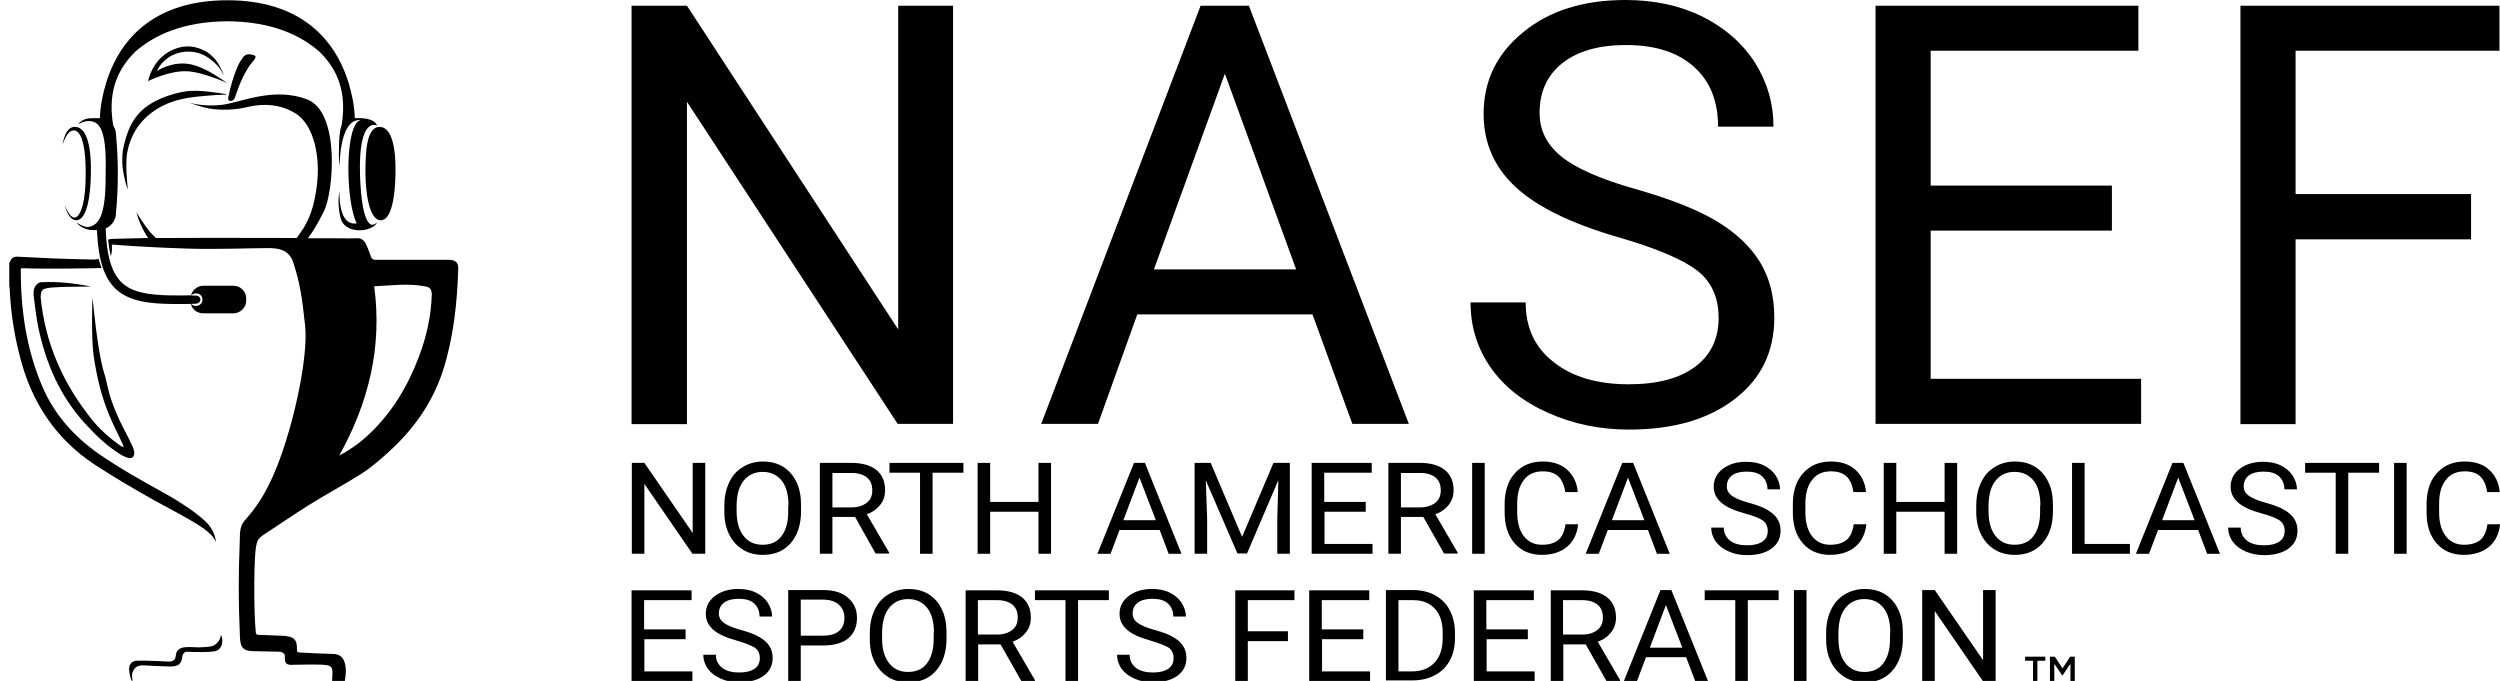 <?xml version="1.0" encoding="utf-8"?>
<!-- Generator: Adobe Illustrator 18.0.0, SVG Export Plug-In . SVG Version: 6.00 Build 0)  -->
<!DOCTYPE svg PUBLIC "-//W3C//DTD SVG 1.0//EN" "http://www.w3.org/TR/2001/REC-SVG-20010904/DTD/svg10.dtd">
<svg version="1.0" id="Layer_1" xmlns="http://www.w3.org/2000/svg" xmlns:xlink="http://www.w3.org/1999/xlink" x="0px" y="0px"
	 viewBox="0 0 916 249.5" enable-background="new 0 0 916 249.5" xml:space="preserve">
<g>
	<path fill="none" d="M118.6,94.3c-10.7-2.3-21.4-0.7-32.4-0.2c5.1,38-3.4,72.8-21.8,105.9c6.8-3.5,12.7-7.8,18.1-12.8
		c14.8-13.8,24.9-30.7,31.9-49.5c4.6-12.4,7.5-25.2,7.9-38.4C122.4,96.3,121.2,94.9,118.6,94.3z"/>
	<path d="M-10.8,310.4c0-0.1-0.1-0.2-0.1-0.2C-10.9,310.2-10.8,310.3-10.8,310.4z"/>
	<path d="M-110.3,1.8c0-0.1,0-0.1,0-0.2C-110.3,1.8-110.3,1.8-110.3,1.8z"/>
	<g>
		<path d="M91.5,19.9c-1.2-0.1-2,0.4-2.6,1.3c-0.6,0.9-1.3,1.9-1.7,2.9c-1.7,3.8-2.8,7.8-3.6,11.8c-0.1,0.6,0.3,1.1,0.9,1.1
			c0.7,0,1.3-0.5,1.5-1.1c1.7-4.9,3.5-9.8,7-13.8c0.2-0.2,0.4-0.5,0.5-0.8c0.3-0.6,0.1-1-0.6-1.1C92.4,20,92,20,91.5,19.9z"/>
		<g>
			<path d="M83.4,30.5c-1.1-0.5-7.5-5.8-13.9-7c-6.4-1.2-12,2.5-12,2.5c0.6-1.3,1.4-2.5,2.5-3.5c3.9-4,11.4-5.1,16.8-1
				c2.9,2.2,3.9,3.6,5.2,6.1c0.1,0.1-1-2.9-2.7-5.3c-1.1-1.5-2.8-2.8-3.1-3c-4.8-3-9.6-3-14.4-0.3c-1.6,0.9-3.8,2.8-5.2,5.1
				c-1.7,2.6-2.4,5.6-2.3,5.6c0.1,0,7.4-3.8,14.1-3.6C74.6,26.3,84.9,31.2,83.4,30.5z"/>
			<path d="M56.5,40.6c4-2.8,8.6-4.2,13.4-4.9c1.8-0.3,9.7-1,11.8-1c0.4,0,0.7,0,1.1,0c0-0.1,0-0.1,0-0.2c-0.2,0-0.3-0.1-0.5-0.1
				c-1.5-0.2-9.5-1.7-14.4-0.9c-4.9,0.8-9.9,2.6-13.6,5.1c-5.8,4-8,9.8-9.3,16.6c-0.2,1.8-0.3,3.9-0.1,5.9c0.5,4.5,1.9,8.6,1.9,8.1
				c0,0-0.5-5.7-0.5-7.5c0-1.7,0-3.5,0.2-5.2C47.6,50,50.8,44.5,56.5,40.6z"/>
			<path d="M78.3,236.5c-1.3,0.7-4.8,0.6-5.3,0.7c-1.5,0-3.1-0.2-4.6-0.1c-2.6,0.1-3.8,1.1-4,3.2c-0.2,1.5-0.9,2.1-2.7,2.1
				c-1.4,0-2.9-0.2-4.3-0.2c-2.5-0.1-4.9-0.2-7.4-0.1c-1.5,0.1-2.3,1-2.6,2.1c-0.4,1.5,0.6,5.4,1.2,5.6c0,0-0.3-2.4-0.2-2.9
				c0.6-2.1,1.7-3.3,4.5-3.1c3,0.2,6,0.3,9,0.4c3.4,0.1,4.6-0.8,4.9-3.7c0.1-0.8,0.7-1.7,1.7-1.7c0.8,0,2.1,0.1,2.9,0.1
				c2.3,0,4.6,0.1,6.8-0.2c3.1-0.2,4-3.8,2.7-6.2C81,233.1,80.5,235.3,78.3,236.5z"/>
			<path d="M16.1,105.9c1.7-0.6,3.7-0.6,5.4-0.7c3.6-0.2,7.1-0.1,10.7-0.2c0.3,0,0.6,0,0.9-0.1c-5.9-1.1-11.8-1.8-17.7-1.5
				c-0.1,0-0.3,0-0.4,0c-0.6,0-2,0.8-2.5,2.4c-0.4,1.3-0.1,3.2,0,3.9c0.4,3.5,0.9,7.1,1.6,10.6C16.9,133.3,22,145.1,31,155
				c4,4.4,8.2,8.5,13.3,11.6c0.8,0.5,1.8,0.9,2.7,1.2c1.3,0.3,2.2-0.4,2.2-1.8c0-0.6-0.2-1.3-0.4-1.9c-0.6-1.3-1.2-2.5-1.8-3.8
				c-3.1-5.8-6-11.8-7.5-18.3c-0.4-1.8-0.8-3.7-1.4-5.5c-2.6-8.6-4.1-27.4-4.2-27.4c-0.1,0.5-0.5,14.7,0.4,21.2
				c1.1,7.5,2.8,14.8,5.7,21.8c1.5,3.6,3.3,7,4.9,10.5c0.2,0.4,0.3,0.8,0.4,1.2c-0.5-0.1-0.9-0.3-1.2-0.5c-3.6-2.5-6.9-5.4-9.8-8.8
				c-10.9-13.3-17.7-28.3-19.4-45.5C14.9,107.7,15.1,106.3,16.1,105.9z"/>
			<path d="M133.9,63.5c0,5.9,1.1,17,5.5,17.2c4.2,0.2,5.4-9.5,5.5-17.1c0.2-8.2-1-17.2-5.9-17.1C134.1,46.6,133.9,56.4,133.9,63.5z
				"/>
			<path d="M27,47.8c1.9-0.1,4.4,2.8,4.4,15.7c0,10.3-1.6,14-2.8,15.5c-2.3,2.7-4.5-2.9-4.9-3.9c0.8,3.1,2.2,5.5,4.1,5.6
				c4.2,0.2,5.4-9.5,5.5-17.1c0.2-8.2-1-17.2-5.9-17.1c-2.6,0-3.9,2.9-4.5,6.6C23.2,52.3,24.5,47.8,27,47.8z"/>
			<path d="M164.5,95.2c-8.9,0-17.9,0-26.8,0c-1,0-1.5-0.3-1.8-1.2c-0.6-1.7-1.2-3.4-2-4.9c-0.6-1.1-1.6-1.9-3.1-1.8
				c-3.2,0.1-6.4,0-9.6,0c-2.8,0-5.6,0-8.4,0c1.8-2.4,3.2-4.6,5.8-9.7c3.7-7.2,6.1-36.6-6.1-41.2c-12.2-4.6-23.9,1-31,2
				C74.3,39.3,69,37.5,69,37.5s5.7,2.2,9.4,2.5c4.1,0.4,8.2,0.2,12.3-0.8c2.3-0.5,10-2.3,17.5,2.3s8.6,17.2,8.2,23
				c-0.2,3.7-0.8,7.4-1.7,10.9c-0.8,2.9-1.9,5.6-3.5,8.2c-0.8,1.2-1.6,2.4-2.5,3.6c-15.6,0-31.2-0.1-46.8,0c-1.6,0-3.2,0-4.8,0
				c-0.8-0.8-1.6-1.6-2.3-2.4c-2.9-3.7-4.8-7-4.8-7s0.7,3.2,2.8,7c0.5,0.9,1,1.7,1.5,2.4c-4.1,0.1-8.2,0.2-12.4,0.3
				c-1,0-1.8,0.1-2.3,0.3c0.2,1.8,0.5,3.9,1,6.1c0.3-1,0.5-2.2,0.4-3.2c0-0.3,0-0.6,0-1.1c0.3,0,7,0.6,15.9,1
				c1.3,0.1,2.7,0.1,4.2,0.2c2.6,0.1,5.3,0.2,8.1,0.3c11,0.3,22.6-0.2,29.2-0.2c1.3,0,4,0.1,5.8,1.1c0.1,0.1,0.3,0.2,0.4,0.2
				c1,0.7,1.8,1.7,2.2,2.4c0.2,0.4,0.4,0.7,0.4,0.8c2.8,8.3,3.5,13.8,4.6,23.9c1.1,10.1-3.1,32-9.3,49c-6,16.3-12,21-13.5,23.3
				c-1.5,2.4-1,6-1.2,8.3C87,219.8,88,232.7,87.9,233c0.1,4.2,1,5.7,5.7,5.6c2.8,0,6.8,0.2,9.1,0.2c0.2,0,1.4,0.4,1.6,1.1
				c0.3,1.4-0.6,3.5,2.1,3.7c2.7,0,11.1-0.4,13.8,0.2c0.3,0.1,1.3,0.4,1.5,1.4c0.3,1.4-0.1,3.5,0,4.6c1.9,0,2.2,0,4.6,0
				c0.4-2.3,0.7-4.6,0-7c-0.6-2.1-2.1-3.2-4.3-3.2c-3.9-0.1-7.8-0.3-11.7-0.5c-1.5-0.1-1.5-0.1-1.5-1.6c0-2.8-0.9-4-3.7-4.4
				c-0.1,0-0.3,0-0.4-0.1c-3.3-0.1-6.6-0.3-9.9-0.4c-0.8,0-1.1-0.3-1.1-1.1c-0.8-8.1-0.7-29.4,0.3-32c0.2-1.4,1-2.5,2.2-3.3
				c5.6-3.7,11.2-7.5,16.9-11.1c6.2-3.9,12.6-7.3,18.8-11.2c3.4-2.1,6.5-4.7,9.5-7.4c9.6-8.5,16.9-18.4,20.9-30.7
				c3.9-12.2,5.2-24.7,5.6-37.4C168,96.2,166.8,95.2,164.5,95.2z M158.2,107.9c-0.2,7.8-1.9,15.3-4.6,22.5c-4.1,11-10,20.9-18.7,29
				c-3.1,2.9-6.6,5.4-10.6,7.5c10.8-19.4,15.8-39.8,12.8-62c6.4-0.3,12.7-1.2,19,0.1C157.6,105.3,158.2,106.2,158.2,107.9z"/>
			<path d="M75.1,194c1.6,1.3,3.2,2.6,4,4.6c0,0.1,0-3.3-2.9-6.6c-2.9-3.3-9.9-7.9-15.6-11.1c-8.3-4.6-16.6-9.2-24.4-14.6
				c-9.1-6.4-16.3-14.4-20.7-24.7C9.7,128,7.6,113.7,7.6,99c0-0.2,0.1-0.4,0.1-0.7c0.6,0,1.2,0,1.8,0c6.3,0.3,25.6,0,27.7-0.1
				c-0.3-1-0.8-2.2-1.1-3.4c-0.4,0.2-1.3,0.3-1.8,0.3c-4.8-0.1-9.6-0.2-14.4-0.4c-4.2-0.2-8.3-0.4-12.5-0.6c-2.5-0.2-3,0.1-4,2.3
				c0,2.7,0,5.5,0,8.2c0.1,0.7,0.2,1.4,0.2,2.1c0.4,8,1.6,15.8,3.6,23.6c4.2,16.8,13,30.4,27.6,40c7.2,4.7,14.7,9.1,22.2,13.3
				C59.2,184.8,71.5,191.2,75.1,194z"/>
			<path d="M90.2,110.2v-0.9c0-2.5-2.1-4.6-4.6-4.6H74.5c-2.1,0-4,1.5-4.5,3.5c-10,0.2-17.5,0-22.5-2.6c-5.5-2.9-8.1-9-8.7-20.2
				c0-0.4,0-1.1-0.1-1.7l0,0c2.2-0.9,3.8-3.1,3.8-5.7c0.9-9.5,0.9-19.1,0-28.7c0-1.2-0.4-2.3-1-3.3c-1.7-9.8-0.1-19,8-27
				c6.9-6.1,17.5-11.1,33.8-11.2c16.3,0.1,26.9,5.1,33.8,11.2c8.2,8,9.7,17.3,8,27.3c-1.2,2.1-1,14.3-0.7,14.3
				c0.1,0-0.1-17.2,7.7-16.6c0,0,0.1,0,0.1,0c-5.9,1.1-5.7,29.6-1.5,37.8c0,0.1-1,0.1-1,0.1c-6-0.2-5.3-12-5.3-12
				c-1,4.6,0.3,10.1,0.7,10.9c0.2,0.5,0.5,0.9,0.8,1.3c0.7,0.8,1.6,1.3,2.4,1.7c4.5,1.5,8.7-0.1,9.9-2.3l-0.4,0.3
				c-0.4,0.3-0.9,0.5-1.5,0.6c-1.5-0.3-3.9-3.2-4.4-18.5c-0.6-21.7,6.3-17.9,6.3-17.9l0,0c0,0,0,0,0,0c-0.8-1.9-3.3-2.9-8.1-2.7
				c0,0-0.1,0-0.1,0c-0.3-9.6-4.1-17.9-4.1-17.9l0,0c-4.9-11.6-16.3-25.3-42.6-25.3c-26.3,0-37.7,13.7-42.6,25.3l0,0
				c0,0-3.8,8.4-4.1,17.9c-0.1,0-0.2,0-0.4,0h-2.5c-2.1,0-4,0.7-5.1,2.3c0.8-0.6,2.5-1.1,2.5-1.1c6.3-1.2,8,4.6,7.6,20.3
				c0,14.6-2.6,17.8-6.5,18.4c0,0,0,0,0,0c-1.7,0-4.2-1.7-4.2-1.7c1.1,1.6,3.7,2.8,5.8,2.8h1.7l0,0c0,0.6,0.1,1.2,0.1,1.4
				c0.7,12.4,3.8,19.3,10.4,22.7c4.8,2.5,11,3,19.2,3c2,0,4.2,0,6.4-0.1c2.5-0.1,2.4-3.1-0.1-3c-0.5,0-1,0-1.5,0
				c0.4-0.5,1.1-0.8,1.8-0.8c1.9,0,2.4,1.6,2.4,2.3c0,1.3-1.1,2.3-2.4,2.3c-0.8,0-1.5-0.3-1.9-0.9c0.4,2.1,2.3,3.6,4.5,3.6h11.1
				C88.1,114.8,90.2,112.7,90.2,110.2z"/>
		</g>
	</g>
	<g>
		<path d="M349.2,155.3h-20.3L251.7,37.3v118.1h-20.3V2.1h20.3l77.4,118.6V2.1h20.1V155.3z"/>
		<path d="M480.9,115.2h-64.2l-14.4,40.1h-20.8L439.9,2.1h17.7l58.6,153.2h-20.7L480.9,115.2z M422.8,98.7h52.1L448.8,27L422.8,98.7
			z"/>
		<path d="M593.2,87c-17.3-5-29.9-11.1-37.8-18.4c-7.9-7.3-11.8-16.2-11.8-26.9c0-12.1,4.8-22,14.5-29.9C567.7,3.9,580.2,0,595.6,0
			c10.5,0,19.9,2,28.2,6.1c8.2,4.1,14.6,9.7,19.2,16.8c4.5,7.2,6.8,15,6.8,23.5h-20.3c0-9.3-2.9-16.6-8.8-21.9
			c-5.9-5.3-14.2-8-24.9-8c-10,0-17.7,2.2-23.3,6.6c-5.6,4.4-8.4,10.5-8.4,18.3c0,6.3,2.6,11.5,7.9,15.9c5.3,4.3,14.3,8.3,27,11.9
			c12.7,3.6,22.7,7.5,29.9,11.8c7.2,4.3,12.5,9.4,16,15.1c3.5,5.8,5.2,12.5,5.2,20.3c0,12.4-4.8,22.4-14.5,29.8
			c-9.7,7.5-22.6,11.2-38.8,11.2c-10.5,0-20.3-2-29.5-6.1c-9.1-4-16.2-9.6-21.1-16.6c-4.9-7-7.4-15-7.4-23.9H559
			c0,9.3,3.4,16.6,10.3,21.9c6.8,5.4,16,8.1,27.4,8.1c10.7,0,18.8-2.2,24.5-6.5c5.7-4.3,8.5-10.3,8.5-17.8c0-7.5-2.6-13.3-7.9-17.4
			C616.6,95.1,607,91,593.2,87z"/>
		<path d="M773.8,84.5h-66.4v54.3h77.1v16.5h-97.3V2.1h96.3v16.5h-76.1V68h66.4V84.5z"/>
		<path d="M905.4,87.7h-64.3v67.7h-20.2V2.1h94.9v16.5h-74.7v52.5h64.3V87.7z"/>
	</g>
	<g>
		<path d="M258.3,202.9h-4.6l-17.6-25.6v25.6h-4.6v-33.3h4.6l17.7,25.7v-25.7h4.6V202.9z"/>
		<path d="M293.5,187.3c0,3.3-0.6,6.1-1.7,8.5c-1.2,2.4-2.8,4.3-4.9,5.6c-2.1,1.3-4.6,1.9-7.4,1.9c-2.8,0-5.2-0.6-7.3-1.9
			c-2.1-1.3-3.8-3.1-5-5.5c-1.2-2.4-1.8-5.1-1.8-8.3v-2.4c0-3.2,0.6-6,1.8-8.5c1.2-2.5,2.8-4.3,5-5.6c2.1-1.3,4.6-2,7.3-2
			c2.8,0,5.3,0.6,7.4,1.9s3.8,3.2,4.9,5.6c1.2,2.4,1.7,5.3,1.7,8.5V187.3z M288.9,185.2c0-3.9-0.8-7-2.5-9.1c-1.7-2.1-4-3.2-7-3.2
			c-2.9,0-5.2,1.1-6.9,3.2c-1.7,2.1-2.5,5-2.6,8.8v2.4c0,3.8,0.8,6.8,2.5,9c1.7,2.2,4,3.3,7,3.3c3,0,5.3-1,6.9-3.1
			c1.6-2.1,2.5-5,2.5-8.9V185.2z"/>
		<path d="M313.3,189.4H305v13.5h-4.6v-33.3H312c3.9,0,7,0.9,9.1,2.6c2.1,1.7,3.2,4.2,3.2,7.4c0,2.1-0.6,3.9-1.8,5.4
			c-1.2,1.5-2.8,2.7-4.9,3.4l8.2,14.1v0.3h-5L313.3,189.4z M305,185.9h7.1c2.3,0,4.1-0.6,5.5-1.7c1.4-1.1,2-2.6,2-4.5
			c0-2.1-0.6-3.6-1.9-4.7c-1.3-1.1-3.2-1.7-5.6-1.7H305V185.9z"/>
		<path d="M353,173.2h-11.3v29.7h-4.6v-29.7h-11.2v-3.6H353V173.2z"/>
		<path d="M385.1,202.9h-4.6v-15.4h-17.7v15.4h-4.6v-33.3h4.6v14.3h17.7v-14.3h4.6V202.9z"/>
		<path d="M424.9,194.2h-14.7l-3.3,8.7h-4.8l13.4-33.3h4l13.4,33.3h-4.7L424.9,194.2z M411.6,190.6h11.9l-6-15.6L411.6,190.6z"/>
		<path d="M443.6,169.6l11.5,27.1l11.5-27.1h6v33.3h-4.6v-13l0.4-14l-11.5,26.9h-3.5L441.8,176l0.5,13.9v13h-4.6v-33.3H443.6z"/>
		<path d="M500.5,187.5h-15.2v11.8h17.6v3.6h-22.3v-33.3h22v3.6h-17.4v10.7h15.2V187.5z"/>
		<path d="M521.5,189.4h-8.2v13.5h-4.6v-33.3h11.6c3.9,0,7,0.9,9.1,2.6c2.1,1.7,3.2,4.2,3.2,7.4c0,2.1-0.6,3.9-1.8,5.4
			c-1.2,1.5-2.8,2.7-4.9,3.4l8.2,14.1v0.3h-5L521.5,189.4z M513.3,185.9h7.1c2.3,0,4.1-0.6,5.5-1.7c1.4-1.1,2-2.6,2-4.5
			c0-2.1-0.6-3.6-1.9-4.7c-1.3-1.1-3.2-1.7-5.6-1.7h-7.1V185.9z"/>
		<path d="M544,202.9h-4.6v-33.3h4.6V202.9z"/>
		<path d="M578.2,192.3c-0.4,3.5-1.8,6.2-4.1,8.1c-2.3,1.9-5.4,2.9-9.2,2.9c-4.1,0-7.5-1.4-9.9-4.2c-2.5-2.8-3.7-6.6-3.7-11.3v-3.2
			c0-3.1,0.6-5.8,1.7-8.2c1.2-2.3,2.8-4.1,4.9-5.4c2.1-1.3,4.6-1.9,7.4-1.9c3.7,0,6.7,1,8.9,3c2.2,2,3.6,4.7,3.9,8.2h-4.6
			c-0.4-2.7-1.3-4.6-2.6-5.8c-1.3-1.2-3.2-1.8-5.6-1.8c-3,0-5.3,1-6.9,3.1c-1.7,2.1-2.5,5-2.5,8.8v3.2c0,3.6,0.8,6.5,2.4,8.6
			c1.6,2.1,3.8,3.2,6.7,3.2c2.6,0,4.5-0.6,5.9-1.7c1.4-1.1,2.3-3,2.7-5.8H578.2z"/>
		<path d="M603.8,194.2h-14.7l-3.3,8.7h-4.8l13.4-33.3h4l13.4,33.3h-4.7L603.8,194.2z M590.6,190.6h11.9l-6-15.6L590.6,190.6z"/>
		<path d="M639.2,188.1c-4-1.1-6.8-2.4-8.6-4c-1.8-1.6-2.7-3.5-2.7-5.8c0-2.6,1.1-4.8,3.3-6.5c2.2-1.7,5.1-2.6,8.6-2.6
			c2.4,0,4.6,0.4,6.4,1.3c1.9,0.9,3.3,2.1,4.4,3.7c1,1.6,1.6,3.3,1.6,5.1h-4.6c0-2-0.7-3.6-2-4.8c-1.3-1.2-3.2-1.7-5.7-1.7
			c-2.3,0-4.1,0.5-5.3,1.4s-1.9,2.3-1.9,4c0,1.4,0.6,2.5,1.8,3.4c1.2,0.9,3.3,1.8,6.2,2.6c2.9,0.8,5.2,1.6,6.8,2.6
			c1.6,0.9,2.9,2,3.7,3.3c0.8,1.2,1.2,2.7,1.2,4.4c0,2.7-1.1,4.9-3.3,6.5c-2.2,1.6-5.2,2.4-8.9,2.4c-2.4,0-4.7-0.4-6.7-1.3
			c-2.1-0.9-3.7-2.1-4.8-3.6c-1.1-1.5-1.7-3.3-1.7-5.2h4.6c0,2,0.8,3.6,2.3,4.8c1.6,1.2,3.7,1.7,6.3,1.7c2.4,0,4.3-0.5,5.6-1.4
			c1.3-0.9,1.9-2.2,1.9-3.9c0-1.6-0.6-2.9-1.8-3.8C644.5,189.8,642.3,188.9,639.2,188.1z"/>
		<path d="M683.8,192.3c-0.4,3.5-1.8,6.2-4.1,8.1c-2.3,1.9-5.4,2.9-9.2,2.9c-4.1,0-7.5-1.4-9.9-4.2c-2.5-2.8-3.7-6.6-3.7-11.3v-3.2
			c0-3.1,0.6-5.8,1.7-8.2c1.2-2.3,2.8-4.1,4.9-5.4c2.1-1.3,4.6-1.9,7.4-1.9c3.7,0,6.7,1,8.9,3c2.2,2,3.6,4.7,3.9,8.2h-4.6
			c-0.4-2.7-1.3-4.6-2.6-5.8c-1.3-1.2-3.2-1.8-5.6-1.8c-3,0-5.3,1-6.9,3.1c-1.7,2.1-2.5,5-2.5,8.8v3.2c0,3.6,0.8,6.5,2.4,8.6
			c1.6,2.1,3.8,3.2,6.7,3.2c2.6,0,4.5-0.6,5.9-1.7c1.4-1.1,2.3-3,2.7-5.8H683.8z"/>
		<path d="M717.1,202.9h-4.6v-15.4h-17.7v15.4h-4.6v-33.3h4.6v14.3h17.7v-14.3h4.6V202.9z"/>
		<path d="M752.2,187.3c0,3.3-0.6,6.1-1.7,8.5c-1.2,2.4-2.8,4.3-4.9,5.6c-2.1,1.3-4.6,1.9-7.4,1.9c-2.8,0-5.2-0.6-7.3-1.9
			c-2.1-1.3-3.8-3.1-5-5.5c-1.2-2.4-1.8-5.1-1.8-8.3v-2.4c0-3.2,0.6-6,1.8-8.5c1.2-2.5,2.8-4.3,5-5.6c2.1-1.3,4.6-2,7.3-2
			c2.8,0,5.3,0.6,7.4,1.9s3.8,3.2,4.9,5.6c1.2,2.4,1.7,5.3,1.7,8.5V187.3z M747.6,185.2c0-3.9-0.8-7-2.5-9.1c-1.7-2.1-4-3.2-7-3.2
			c-2.9,0-5.2,1.1-6.9,3.2c-1.7,2.1-2.5,5-2.6,8.8v2.4c0,3.8,0.8,6.8,2.5,9c1.7,2.2,4,3.3,7,3.3c3,0,5.3-1,6.9-3.1
			c1.6-2.1,2.5-5,2.5-8.9V185.2z"/>
		<path d="M763.8,199.3h16.6v3.6h-21.2v-33.3h4.6V199.3z"/>
		<path d="M805.4,194.2h-14.7l-3.3,8.7h-4.8l13.4-33.3h4l13.4,33.3h-4.7L805.4,194.2z M792.2,190.6h11.9l-6-15.6L792.2,190.6z"/>
		<path d="M828.6,188.1c-4-1.1-6.8-2.4-8.6-4c-1.8-1.6-2.7-3.5-2.7-5.8c0-2.6,1.1-4.8,3.3-6.5s5.1-2.6,8.6-2.6
			c2.4,0,4.6,0.4,6.4,1.3c1.9,0.9,3.3,2.1,4.4,3.7c1,1.6,1.6,3.3,1.6,5.1h-4.6c0-2-0.7-3.6-2-4.8c-1.3-1.2-3.2-1.7-5.7-1.7
			c-2.3,0-4.1,0.5-5.3,1.4c-1.3,1-1.9,2.3-1.9,4c0,1.4,0.6,2.5,1.8,3.4c1.2,0.9,3.3,1.8,6.2,2.6c2.9,0.8,5.2,1.6,6.8,2.6
			c1.6,0.9,2.9,2,3.7,3.3c0.8,1.2,1.2,2.7,1.2,4.4c0,2.7-1.1,4.9-3.3,6.5s-5.2,2.4-8.9,2.4c-2.4,0-4.7-0.4-6.7-1.3
			c-2.1-0.9-3.7-2.1-4.8-3.6c-1.1-1.5-1.7-3.3-1.7-5.2h4.6c0,2,0.8,3.6,2.3,4.8c1.6,1.2,3.7,1.7,6.3,1.7c2.4,0,4.3-0.5,5.6-1.4
			c1.3-0.9,1.9-2.2,1.9-3.9c0-1.6-0.6-2.9-1.8-3.8C833.9,189.8,831.7,188.9,828.6,188.1z"/>
		<path d="M871.7,173.2h-11.3v29.7h-4.6v-29.7h-11.2v-3.6h27.1V173.2z"/>
		<path d="M881.8,202.9h-4.6v-33.3h4.6V202.9z"/>
		<path d="M916,192.3c-0.4,3.5-1.8,6.2-4.1,8.1c-2.3,1.9-5.4,2.9-9.2,2.9c-4.1,0-7.5-1.4-9.9-4.2c-2.5-2.8-3.7-6.6-3.7-11.3v-3.2
			c0-3.1,0.6-5.8,1.7-8.2c1.2-2.3,2.8-4.1,4.9-5.4c2.1-1.3,4.6-1.9,7.4-1.9c3.7,0,6.7,1,8.9,3c2.2,2,3.6,4.7,3.9,8.2h-4.6
			c-0.4-2.7-1.3-4.6-2.6-5.8c-1.3-1.2-3.2-1.8-5.6-1.8c-3,0-5.3,1-6.9,3.1c-1.7,2.1-2.5,5-2.5,8.8v3.2c0,3.6,0.8,6.5,2.4,8.6
			c1.6,2.1,3.8,3.2,6.7,3.2c2.6,0,4.5-0.6,5.9-1.7c1.4-1.1,2.3-3,2.7-5.8H916z"/>
		<path d="M251.3,234.2h-15.2V246h17.6v3.6h-22.3v-33.3h22v3.6h-17.4v10.7h15.2V234.2z"/>
		<path d="M269.9,234.7c-4-1.1-6.8-2.4-8.6-4s-2.7-3.5-2.7-5.8c0-2.6,1.1-4.8,3.3-6.5c2.2-1.7,5.1-2.6,8.6-2.6
			c2.4,0,4.6,0.4,6.4,1.3c1.9,0.9,3.3,2.1,4.4,3.7c1,1.6,1.6,3.3,1.6,5.1h-4.6c0-2-0.7-3.6-2-4.8c-1.3-1.2-3.2-1.7-5.7-1.7
			c-2.3,0-4.1,0.5-5.3,1.4c-1.3,1-1.9,2.3-1.9,4c0,1.4,0.6,2.5,1.8,3.4c1.2,0.9,3.3,1.8,6.2,2.6c2.9,0.8,5.2,1.6,6.8,2.6
			c1.6,0.9,2.9,2,3.7,3.3c0.8,1.2,1.2,2.7,1.2,4.4c0,2.7-1.1,4.9-3.3,6.5c-2.2,1.6-5.2,2.4-8.9,2.4c-2.4,0-4.7-0.4-6.7-1.3
			c-2.1-0.9-3.7-2.1-4.8-3.6c-1.1-1.5-1.7-3.3-1.7-5.2h4.6c0,2,0.8,3.6,2.3,4.8c1.6,1.2,3.7,1.7,6.3,1.7c2.4,0,4.3-0.5,5.6-1.4
			c1.3-0.9,1.9-2.2,1.9-3.9c0-1.6-0.6-2.9-1.8-3.8C275.2,236.5,273,235.6,269.9,234.7z"/>
		<path d="M293.4,236.5v13h-4.6v-33.3h12.9c3.8,0,6.8,0.9,9,2.8c2.2,1.9,3.3,4.3,3.3,7.4c0,3.2-1.1,5.7-3.2,7.5
			c-2.1,1.7-5.2,2.6-9.1,2.6H293.4z M293.4,232.9h8.3c2.5,0,4.4-0.6,5.7-1.7c1.3-1.1,2-2.7,2-4.8c0-2-0.7-3.6-2-4.8
			c-1.3-1.2-3.1-1.8-5.4-1.9h-8.6V232.9z"/>
		<path d="M346.8,234c0,3.3-0.6,6.1-1.7,8.5c-1.2,2.4-2.8,4.3-4.9,5.6c-2.1,1.3-4.6,1.9-7.4,1.9c-2.8,0-5.2-0.6-7.3-1.9
			c-2.1-1.3-3.8-3.1-5-5.5c-1.2-2.4-1.8-5.1-1.8-8.3v-2.4c0-3.2,0.6-6,1.8-8.5c1.2-2.5,2.8-4.3,5-5.6c2.1-1.3,4.6-2,7.3-2
			c2.8,0,5.3,0.6,7.4,1.9c2.1,1.3,3.8,3.2,4.9,5.6c1.2,2.4,1.7,5.3,1.7,8.5V234z M342.2,231.8c0-3.9-0.8-7-2.5-9.1
			c-1.7-2.1-4-3.2-7-3.2c-2.9,0-5.2,1.1-6.9,3.2c-1.7,2.1-2.5,5-2.6,8.8v2.4c0,3.8,0.8,6.8,2.5,9c1.7,2.2,4,3.3,7,3.3
			c3,0,5.3-1,6.9-3.1c1.6-2.1,2.5-5,2.5-8.9V231.8z"/>
		<path d="M366.6,236.1h-8.2v13.5h-4.6v-33.3h11.6c3.9,0,7,0.9,9.1,2.6c2.1,1.7,3.2,4.2,3.2,7.4c0,2.1-0.6,3.9-1.8,5.4
			c-1.2,1.5-2.8,2.7-4.9,3.4l8.2,14.1v0.3h-5L366.6,236.1z M358.3,232.5h7.1c2.3,0,4.1-0.6,5.5-1.7c1.4-1.1,2-2.6,2-4.5
			c0-2.1-0.6-3.6-1.9-4.7c-1.3-1.1-3.2-1.7-5.6-1.7h-7.1V232.5z"/>
		<path d="M406.3,219.9h-11.3v29.7h-4.6v-29.7h-11.2v-3.6h27.1V219.9z"/>
		<path d="M421.5,234.7c-4-1.1-6.8-2.4-8.6-4c-1.8-1.6-2.7-3.5-2.7-5.8c0-2.6,1.1-4.8,3.3-6.5c2.2-1.7,5.1-2.6,8.6-2.6
			c2.4,0,4.6,0.4,6.4,1.3c1.9,0.9,3.3,2.1,4.4,3.7c1,1.6,1.6,3.3,1.6,5.1h-4.6c0-2-0.7-3.6-2-4.8c-1.3-1.2-3.2-1.7-5.7-1.7
			c-2.3,0-4.1,0.5-5.3,1.4c-1.3,1-1.9,2.3-1.9,4c0,1.4,0.6,2.5,1.8,3.4c1.2,0.9,3.3,1.8,6.2,2.6c2.9,0.8,5.2,1.6,6.8,2.6
			c1.6,0.9,2.9,2,3.7,3.3c0.8,1.2,1.2,2.7,1.2,4.4c0,2.7-1.1,4.9-3.3,6.5c-2.2,1.6-5.2,2.4-8.9,2.4c-2.4,0-4.7-0.4-6.7-1.3
			c-2.1-0.9-3.7-2.1-4.8-3.6c-1.1-1.5-1.7-3.3-1.7-5.2h4.6c0,2,0.8,3.6,2.3,4.8c1.6,1.2,3.7,1.7,6.3,1.7c2.4,0,4.3-0.5,5.6-1.4
			c1.3-0.9,1.9-2.2,1.9-3.9c0-1.6-0.6-2.9-1.8-3.8C426.8,236.5,424.6,235.6,421.5,234.7z"/>
		<path d="M471.9,234.9h-14.7v14.7h-4.6v-33.3h21.7v3.6h-17.1v11.4h14.7V234.9z"/>
		<path d="M499.6,234.2h-15.2V246h17.6v3.6h-22.3v-33.3h22v3.6h-17.4v10.7h15.2V234.2z"/>
		<path d="M507.8,249.5v-33.3h9.9c3,0,5.7,0.6,8.1,1.9c2.3,1.3,4.2,3.1,5.4,5.5s1.9,5.1,1.9,8.1v2.1c0,3.1-0.6,5.9-1.9,8.2
			c-1.3,2.4-3.1,4.2-5.5,5.4c-2.4,1.3-5.1,1.9-8.3,1.9H507.8z M512.4,219.9V246h4.9c3.6,0,6.3-1.1,8.3-3.2c2-2.1,3-5.1,3-9v-1.9
			c0-3.8-0.9-6.7-2.8-8.8c-1.9-2.1-4.5-3.2-8-3.2H512.4z"/>
		<path d="M559.9,234.2h-15.2V246h17.6v3.6h-22.3v-33.3h22v3.6h-17.4v10.7h15.2V234.2z"/>
		<path d="M581,236.1h-8.2v13.5h-4.6v-33.3h11.6c3.9,0,7,0.9,9.1,2.6c2.1,1.7,3.2,4.2,3.2,7.4c0,2.1-0.6,3.9-1.8,5.4
			c-1.2,1.5-2.8,2.7-4.9,3.4l8.2,14.1v0.3h-5L581,236.1z M572.7,232.5h7.1c2.3,0,4.1-0.6,5.5-1.7c1.4-1.1,2-2.6,2-4.5
			c0-2.1-0.6-3.6-1.9-4.7c-1.3-1.1-3.2-1.7-5.6-1.7h-7.1V232.5z"/>
		<path d="M617.8,240.8h-14.7l-3.3,8.7h-4.8l13.4-33.3h4l13.4,33.3h-4.7L617.8,240.8z M604.5,237.3h11.9l-6-15.6L604.5,237.3z"/>
		<path d="M651.7,219.9h-11.3v29.7h-4.6v-29.7h-11.2v-3.6h27.1V219.9z"/>
		<path d="M661.9,249.5h-4.6v-33.3h4.6V249.5z"/>
		<path d="M697.2,234c0,3.3-0.6,6.1-1.7,8.5c-1.2,2.4-2.8,4.3-4.9,5.6c-2.1,1.3-4.6,1.9-7.4,1.9c-2.8,0-5.2-0.6-7.3-1.9
			c-2.1-1.3-3.8-3.1-5-5.5c-1.2-2.4-1.8-5.1-1.8-8.3v-2.4c0-3.2,0.6-6,1.8-8.5c1.2-2.5,2.8-4.3,5-5.6c2.1-1.3,4.6-2,7.3-2
			c2.8,0,5.3,0.6,7.4,1.9s3.8,3.2,4.9,5.6c1.2,2.4,1.7,5.3,1.7,8.5V234z M692.6,231.8c0-3.9-0.8-7-2.5-9.1c-1.7-2.1-4-3.2-7-3.2
			c-2.9,0-5.2,1.1-6.9,3.2c-1.7,2.1-2.5,5-2.6,8.8v2.4c0,3.8,0.8,6.8,2.5,9c1.7,2.2,4,3.3,7,3.3c3,0,5.3-1,6.9-3.1
			c1.6-2.1,2.5-5,2.5-8.9V231.8z"/>
		<path d="M731.1,249.5h-4.6l-17.6-25.6v25.6h-4.6v-33.3h4.6l17.7,25.7v-25.7h4.6V249.5z"/>
	</g>
	<g id="TM_2_">
		<path d="M744.9,242.1H742v-1.5h7.4v1.5h-2.9v7.7h-1.6V242.1z"/>
		<path d="M751.2,240.6h1.7l2.8,4.3l2.8-4.3h1.7v9.2h-1.6v-6.6l-2.9,4.3h-0.1l-2.9-4.3v6.5h-1.6V240.6z"/>
	</g>
</g>
</svg>
